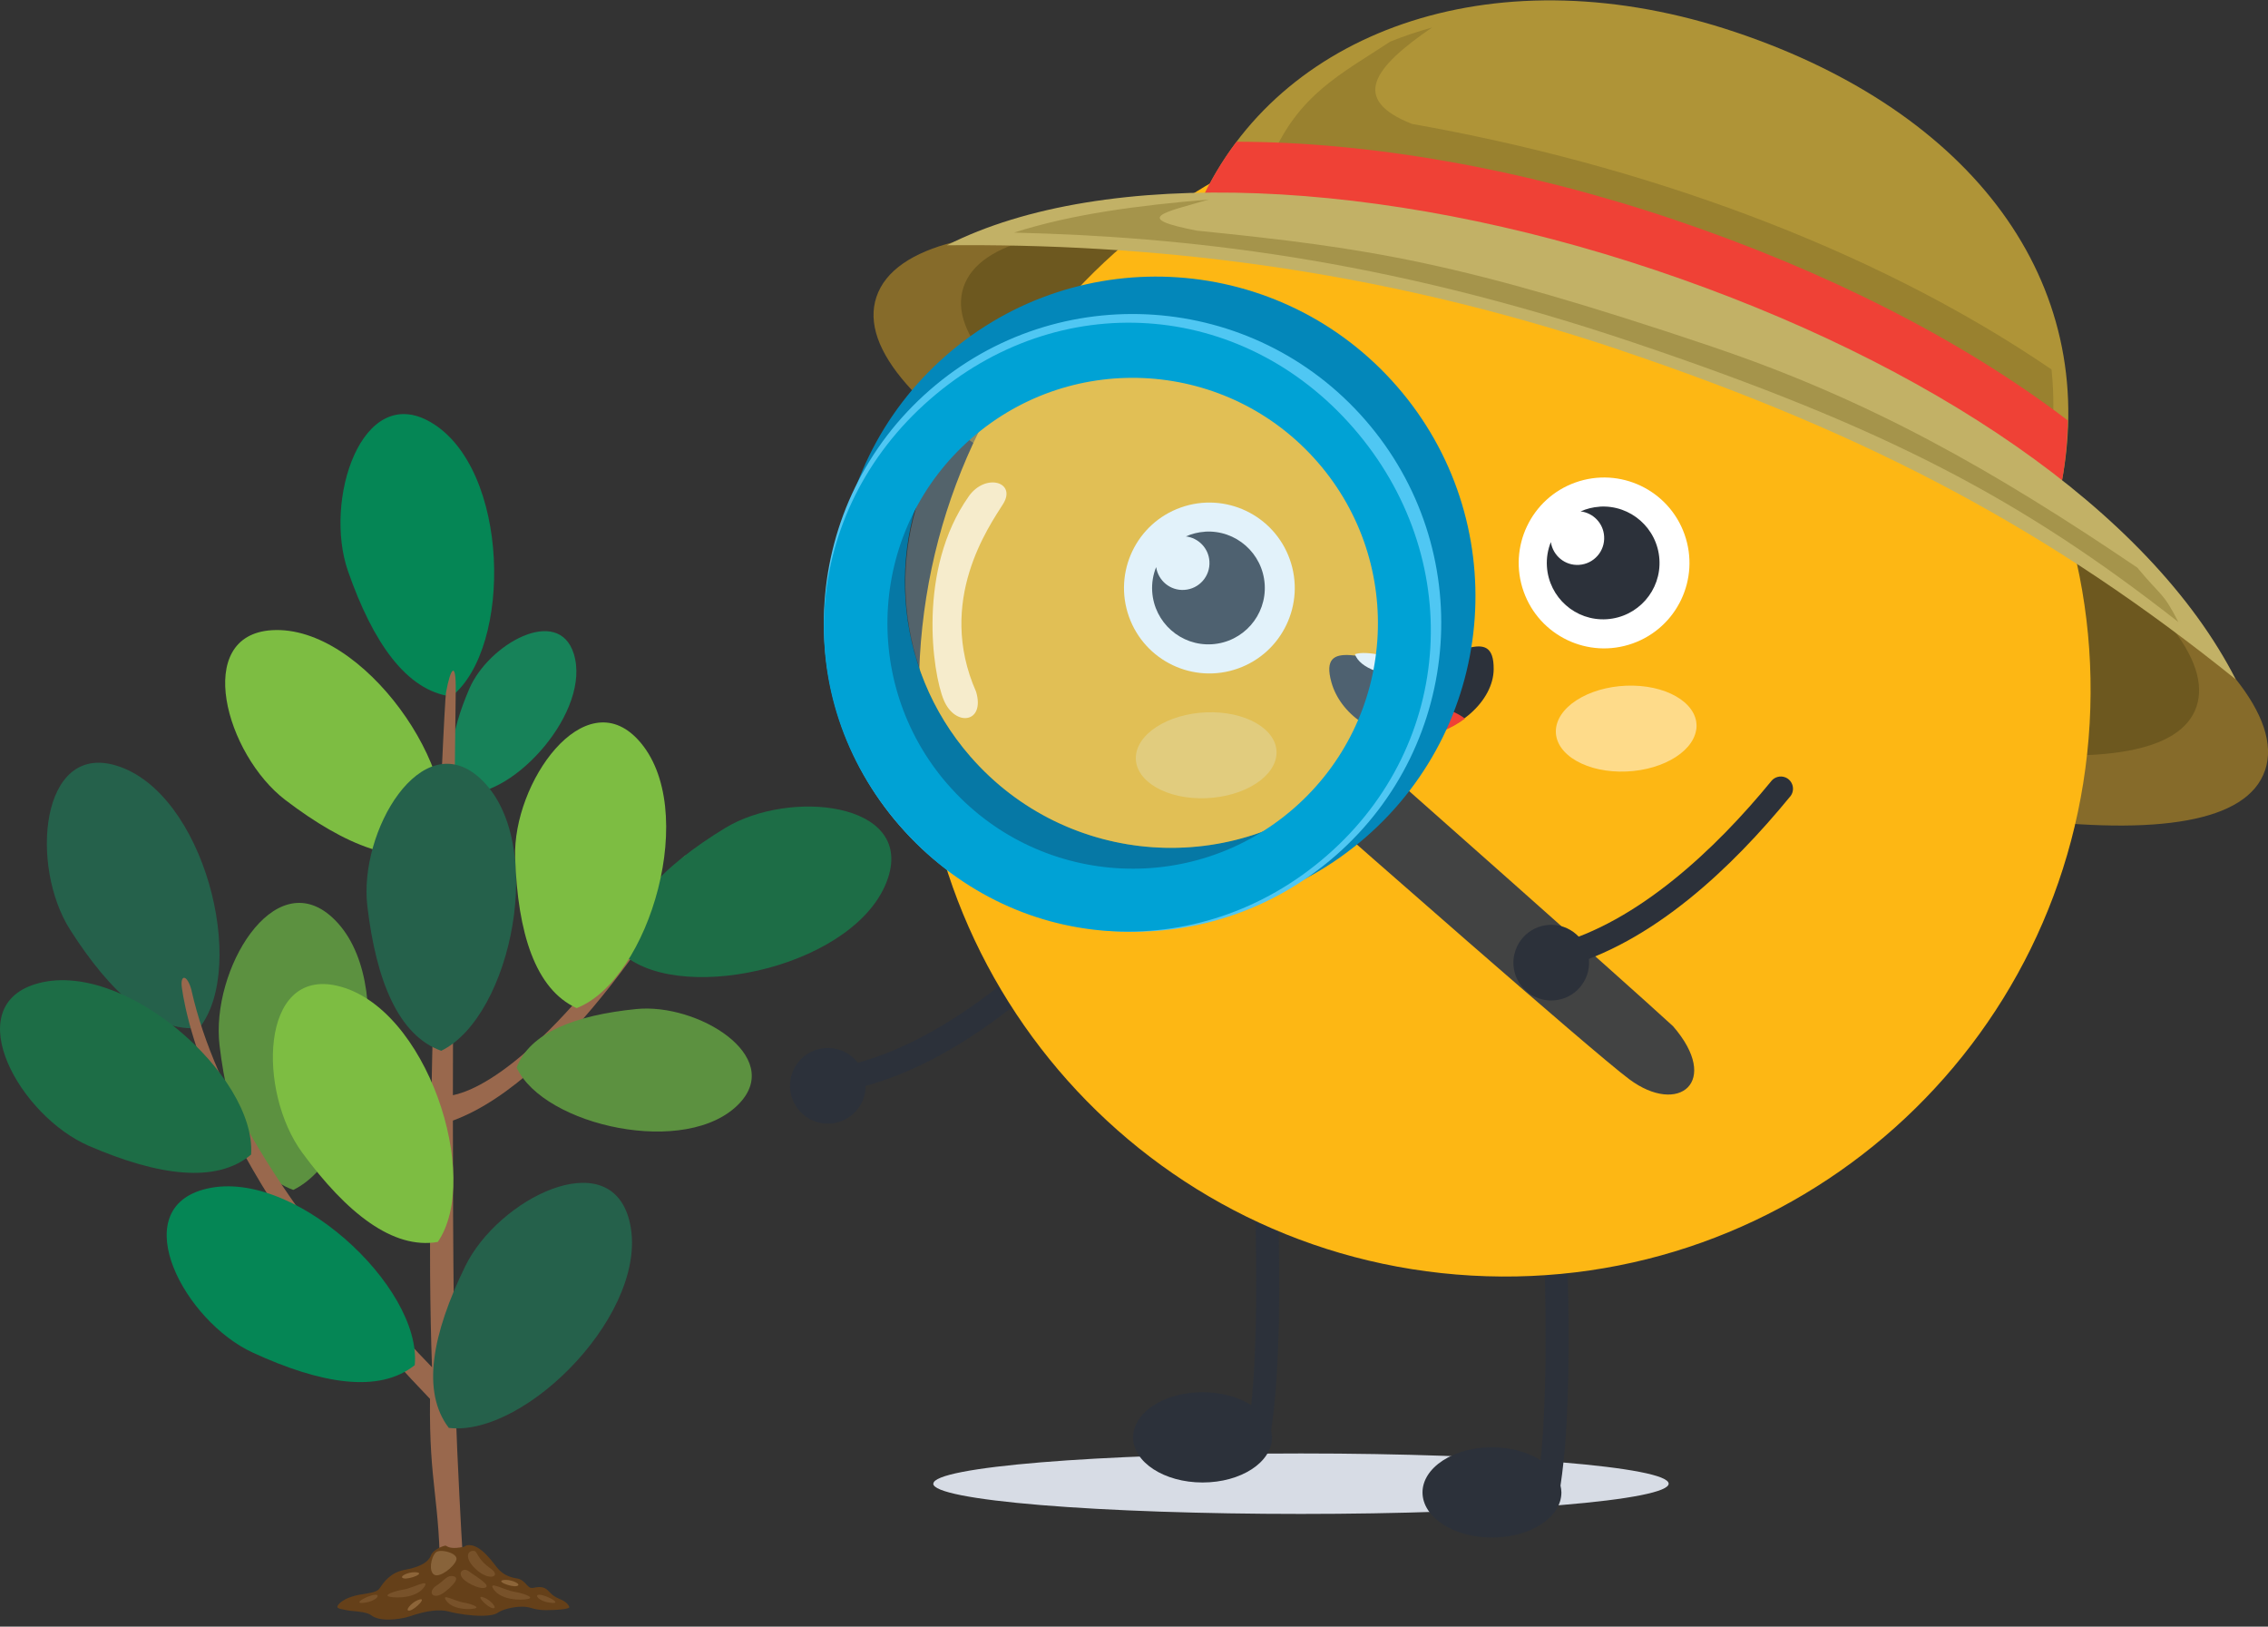 <svg width="311" height="223" viewBox="0 0 311 223" fill="none" xmlns="http://www.w3.org/2000/svg">
<rect x="0" y="0" width="311" height="223" fill="#333333" stroke="none"/>
<g clip-path="url(#clip0_1222_352)">
<path d="M310.593 105.598C305.761 119.951 260.397 112.583 207.378 94.725C154.359 76.875 115.354 55.046 120.186 40.693C125.018 26.34 170.316 29.438 223.335 47.288C276.362 65.138 315.434 91.244 310.602 105.598H310.593Z" fill="#866B2A"/>
<path d="M301.196 96.868C296.92 109.56 256.811 103.039 209.927 87.249C163.044 71.467 127.85 52.047 132.125 39.355C136.393 26.664 177.166 29.521 224.041 45.303C270.925 61.084 305.463 84.168 301.196 96.868Z" fill="#6D581F"/>
<path d="M127.973 203.403C127.973 204.5 133.286 205.554 142.743 206.335C152.199 207.116 165.018 207.548 178.393 207.548C191.768 207.548 204.587 207.108 214.044 206.335C223.5 205.554 228.814 204.5 228.814 203.403C228.814 201.111 206.239 199.258 178.402 199.258C150.555 199.258 127.989 201.119 127.989 203.403H127.973Z" fill="#D7DCE5"/>
<path fill-rule="evenodd" clip-rule="evenodd" d="M172.706 143.341C173.511 143.374 174.159 144.005 174.209 144.811C174.209 144.811 174.881 153.707 175.222 164.638C175.554 175.262 175.579 187.754 174.3 196.11C174.375 196.418 174.416 196.733 174.425 197.049C174.425 200.471 170.166 203.237 164.902 203.237C159.646 203.237 155.379 200.463 155.379 197.049C155.379 195.404 156.383 193.834 158.169 192.671C159.954 191.509 162.378 190.861 164.902 190.861C167.401 190.861 169.792 191.5 171.577 192.638C172.391 184.822 172.366 174.024 172.083 164.738C171.751 153.89 171.079 145.052 171.079 145.052C171.037 144.603 171.195 144.155 171.502 143.831C171.809 143.507 172.249 143.324 172.706 143.341V143.341Z" fill="#2C313A"/>
<path fill-rule="evenodd" clip-rule="evenodd" d="M212.39 150.891C213.195 150.924 213.843 151.556 213.892 152.361C213.892 152.361 214.565 161.257 214.905 172.188C215.237 182.812 215.262 195.304 213.984 203.661C214.058 203.968 214.1 204.283 214.108 204.599C214.108 208.021 209.849 210.787 204.585 210.787C199.33 210.787 195.062 208.013 195.062 204.599C195.062 202.954 196.067 201.385 197.852 200.222C199.637 199.059 202.061 198.411 204.585 198.411C207.084 198.411 209.475 199.051 211.261 200.189C212.074 192.372 212.049 181.574 211.767 172.288C211.435 161.44 210.762 152.602 210.762 152.602C210.721 152.154 210.879 151.705 211.186 151.381C211.493 151.057 211.933 150.875 212.39 150.891V150.891Z" fill="#2C313A"/>
<path d="M40.223 163.126C49.895 158.417 54.844 134.295 45.562 125.773C37.541 118.414 28.89 133.049 30.103 143.291C31.315 153.532 34.362 161.025 40.231 163.134L40.223 163.126Z" fill="#5C9140"/>
<path d="M63.603 108.795C70.535 109.294 81.121 97.407 78.68 89.633C76.579 82.913 66.998 88.296 64.358 94.417C61.718 100.539 60.996 105.714 63.594 108.795H63.603Z" fill="#178259"/>
<path d="M60.449 116.18C63.786 105.955 49.871 85.629 37.293 86.394C26.425 87.058 30.942 103.446 39.153 109.692C47.356 115.93 54.853 118.946 60.449 116.188V116.18Z" fill="#7DBD42"/>
<path d="M27.339 140.915C34.006 132.476 27.995 108.588 15.931 104.95C5.512 101.801 4.067 118.746 9.605 127.443C15.143 136.139 21.137 141.563 27.339 140.915V140.915Z" fill="#25614B"/>
<path d="M61.893 95.489C70.32 88.802 69.938 64.174 59.029 57.862C49.606 52.413 44.325 68.577 47.721 78.303C51.117 88.038 55.708 94.691 61.893 95.48V95.489Z" fill="#058655"/>
<path d="M26.278 135.857C29.433 149.762 39.645 167.188 59.239 187.439C58.085 156.307 60.874 96.544 61.157 94.966C61.788 91.46 62.552 90.547 62.493 94.7C62.386 102.69 62.128 126.488 62.103 150.144C65.433 149.479 75.528 145.177 92.897 118.705C93.901 116.437 95.67 116.686 94.408 119.211C93.179 121.67 77.82 147.851 62.103 153.624C62.103 171.565 62.244 188.975 62.701 198.868C64.328 234.427 64.519 215.738 64.569 217.258C64.179 220.024 60.949 217.723 60.36 217.258C60.36 205.247 58.832 203.835 58.965 191.774C30.405 162.146 25.714 140.882 24.942 135.442C24.659 133.481 25.714 133.564 26.287 135.857H26.278Z" fill="#99684D"/>
<path d="M49.542 218.587L49.799 218.545C50.787 218.387 51.717 218.238 52.032 217.781L52.115 217.656C52.655 216.876 53.552 215.572 55.495 215.214C57.138 214.915 58.575 214.384 59.056 213.329C59.347 212.349 61.032 211.834 61.14 211.9C61.547 212.174 62.087 212.357 63.598 212.058C63.714 212 63.922 211.867 64.054 211.842C65.939 211.543 67.741 214.483 68.347 215.123C69.003 215.829 69.825 216.236 70.854 216.386C71.51 216.477 71.9 216.909 72.191 217.225C72.506 217.573 72.647 217.698 72.938 217.698C73.021 217.698 73.112 217.69 73.212 217.665C73.502 217.607 73.752 217.573 73.959 217.573C74.706 217.573 75.047 217.931 75.337 218.246C75.545 218.462 75.769 218.703 76.251 218.977C76.716 219.243 77.712 219.467 78.061 220.281C78.202 220.605 76.342 220.738 74.814 220.738C74.117 220.738 73.403 220.63 72.797 220.431C72.456 220.323 72.05 220.265 71.568 220.265C70.298 220.265 68.87 220.672 68.33 221.054C67.89 221.361 67.143 221.511 66.03 221.511C64.652 221.511 62.792 221.27 61.514 220.921C60.277 220.589 58.483 220.804 56.325 221.544C55.428 221.851 54.258 222.034 53.27 222.034C52.207 222.034 51.41 221.834 50.895 221.436C50.38 221.037 49.168 220.929 48.446 220.863C48.081 220.829 47.79 220.804 47.574 220.755C47.068 220.63 46.246 220.564 46.254 220.281C46.262 220.049 46.951 219.01 49.558 218.578L49.542 218.587Z" fill="#654019"/>
<path d="M64.933 212.606C65.539 212.606 65.256 213.603 67.307 215.057C68.727 216.062 67.257 216.751 65.58 215.405C63.828 214.002 63.82 212.606 64.933 212.606V212.606Z" fill="#78522A"/>
<path d="M69.318 216.593C70.248 216.568 71.61 217.216 70.879 217.432C70.148 217.648 67.591 216.651 69.318 216.593Z" fill="#8D6539"/>
<path d="M66.488 219.06C67.344 219.417 68.315 220.58 67.559 220.472C66.804 220.364 64.894 218.387 66.488 219.06Z" fill="#78522A"/>
<path d="M74.389 218.695C75.418 218.952 77.162 219.957 75.41 219.716C73.658 219.476 73.011 218.338 74.389 218.695Z" fill="#78522A"/>
<path d="M70.482 218.213C71.636 218.387 73.446 218.994 72.367 219.21C71.288 219.426 68.73 219.343 67.709 217.914C66.754 216.585 69.245 218.022 70.482 218.213Z" fill="#78522A"/>
<path d="M63.49 219.683C64.444 219.833 65.947 220.331 65.059 220.514C64.162 220.697 62.037 220.63 61.19 219.434C60.393 218.329 62.468 219.525 63.498 219.683H63.49Z" fill="#78522A"/>
<path d="M64.287 215.405C65.001 215.979 67.358 217.291 66.578 217.64C65.797 217.989 63.539 216.842 63.24 216.062C62.941 215.281 63.747 214.974 64.287 215.405V215.405Z" fill="#78522A"/>
<path d="M61.839 216.062C61.233 216.062 60.735 216.817 59.929 217.316C58.452 218.238 59.382 219.542 61.059 218.196C62.81 216.792 62.952 216.062 61.839 216.062Z" fill="#78522A"/>
<path d="M56.889 215.538C55.96 215.505 54.598 216.153 55.329 216.377C56.059 216.593 58.616 215.596 56.889 215.538Z" fill="#8D6539"/>
<path d="M57.237 219.384C56.382 219.741 55.411 220.904 56.166 220.796C56.922 220.688 58.831 218.711 57.237 219.384Z" fill="#8D6539"/>
<path d="M51.045 218.695C50.016 218.952 48.273 219.957 50.024 219.716C51.776 219.476 52.424 218.338 51.045 218.695Z" fill="#78522A"/>
<path d="M55.352 217.914C54.198 218.088 52.388 218.695 53.467 218.911C54.547 219.127 57.104 219.044 58.133 217.615C59.088 216.278 56.597 217.723 55.36 217.914H55.352Z" fill="#78522A"/>
<path d="M59.77 212.814C59.056 213.512 58.773 215.464 59.554 215.887C60.334 216.319 62.277 214.799 62.576 213.852C62.875 212.897 60.309 212.291 59.778 212.814H59.77Z" fill="#88633A"/>
<path d="M56.871 187.148C57.901 176.441 39.917 159.621 27.804 163.101C17.343 166.108 25.314 181.126 34.67 185.437C44.035 189.748 52.006 191.052 56.871 187.148Z" fill="#058655"/>
<path d="M60.501 144.055C70.173 139.346 75.122 115.224 65.831 106.702C57.811 99.343 49.16 113.978 50.372 124.22C51.584 134.453 54.631 141.954 60.501 144.055Z" fill="#25614B"/>
<path d="M34.43 158.284C35.21 147.552 16.837 131.164 4.807 134.927C-5.58 138.174 2.739 153.009 12.196 157.096C21.652 161.182 29.664 162.304 34.43 158.284Z" fill="#1D6D46"/>
<path d="M61.545 195.753C72.222 197.04 89.457 179.456 86.278 167.263C83.53 156.722 68.32 164.33 63.795 173.592C59.262 182.853 57.759 190.802 61.545 195.753Z" fill="#25614B"/>
<path d="M85.616 130.973C93.918 137.817 117.904 132.294 121.79 120.299C125.144 109.942 108.24 108.156 99.44 113.513C90.639 118.871 85.093 124.752 85.616 130.973V130.973Z" fill="#1D6D46"/>
<path d="M79.057 138.208C89.086 134.329 96.043 110.697 87.508 101.428C80.136 93.421 70.289 107.275 70.638 117.583C70.987 127.883 73.394 135.608 79.065 138.199L79.057 138.208Z" fill="#7DBD42"/>
<path d="M70.844 146.364C74.563 154.363 94.273 158.766 101.388 151.265C107.532 144.786 95.66 137.485 87.249 138.332C78.839 139.18 72.662 141.572 70.844 146.356V146.364Z" fill="#5C9140"/>
<path d="M60.034 170.261C66.12 161.39 58.514 137.967 46.235 135.143C35.625 132.701 35.326 149.703 41.436 158.01C47.539 166.316 53.89 171.324 60.034 170.261Z" fill="#7DBD42"/>
<path fill-rule="evenodd" clip-rule="evenodd" d="M161.957 109.958C161.259 109.75 160.504 110.025 160.097 110.631C160.097 110.631 154.576 118.655 146.016 127.169C137.456 135.691 125.874 144.57 114.21 146.439C113.612 146.522 113.105 146.929 112.889 147.486C112.674 148.05 112.773 148.682 113.155 149.155C113.537 149.62 114.143 149.845 114.741 149.737C127.668 147.668 139.582 138.291 148.374 129.536C157.166 120.781 162.853 112.516 162.853 112.516C163.169 112.076 163.244 111.511 163.069 111.005C162.895 110.498 162.48 110.099 161.965 109.95L161.957 109.958Z" fill="#2C313A"/>
<path d="M108.62 147.145C107.682 149.853 109.11 152.81 111.817 153.757C113.112 154.205 114.54 154.131 115.777 153.524C117.014 152.926 117.969 151.855 118.417 150.559C118.874 149.255 118.791 147.834 118.185 146.597C117.587 145.359 116.516 144.404 115.221 143.955C112.514 143.017 109.558 144.446 108.612 147.153L108.62 147.145Z" fill="#2C313A"/>
<path d="M286.543 99.193C289.067 54.873 255.204 16.898 210.908 14.373C166.613 11.849 128.659 45.732 126.135 90.052C123.612 134.373 157.475 172.348 201.771 174.872C246.066 177.396 284.02 143.513 286.543 99.193Z" fill="#FDB714"/>
<path opacity="0.25" d="M174.999 103.729C174.75 105.29 173.497 106.769 171.521 107.84C169.545 108.912 167.004 109.485 164.455 109.435C159.15 109.327 155.281 106.603 155.796 103.355C156.045 101.793 157.299 100.315 159.275 99.243C161.251 98.172 163.791 97.599 166.34 97.648C171.645 97.757 175.514 100.481 174.999 103.729V103.729Z" fill="white"/>
<path opacity="0.5" d="M232.585 100.074C232.062 103.33 227.346 105.88 222.049 105.78C219.5 105.73 217.159 105.058 215.54 103.92C213.913 102.782 213.141 101.262 213.39 99.7C213.639 98.138 214.892 96.66 216.868 95.588C218.844 94.517 221.385 93.944 223.934 93.994C229.239 94.102 233.108 96.826 232.593 100.074H232.585Z" fill="white"/>
<path d="M169.753 91.648C175.845 89.484 179.031 82.788 176.867 76.692C174.704 70.597 168.011 67.411 161.918 69.575C155.826 71.74 152.641 78.435 154.804 84.531C156.967 90.626 163.66 93.813 169.753 91.648Z" fill="white"/>
<path d="M165.219 72.896C164.289 72.954 163.417 73.187 162.612 73.536C164.339 73.743 165.734 75.155 165.842 76.958C165.975 78.993 164.43 80.745 162.396 80.87C160.478 80.995 158.826 79.616 158.536 77.747C158.12 78.777 157.921 79.915 157.996 81.094C158.27 85.355 161.94 88.595 166.199 88.321C170.458 88.047 173.696 84.375 173.422 80.114C173.148 75.853 169.478 72.614 165.219 72.888V72.896Z" fill="#2C313A"/>
<path d="M223.878 88.212C229.97 86.048 233.156 79.352 230.992 73.257C228.829 67.161 222.136 63.975 216.043 66.139C209.951 68.304 206.766 75 208.929 81.095C211.092 87.19 217.785 90.377 223.878 88.212Z" fill="white"/>
<path d="M219.344 69.465C218.414 69.524 217.542 69.756 216.737 70.105C218.464 70.313 219.859 71.725 219.967 73.527C220.1 75.562 218.555 77.315 216.521 77.439C214.603 77.564 212.951 76.185 212.661 74.316C212.245 75.346 212.046 76.484 212.121 77.664C212.395 81.925 216.065 85.164 220.324 84.89C224.583 84.616 227.821 80.945 227.547 76.683C227.273 72.422 223.603 69.183 219.344 69.457V69.465Z" fill="#2C313A"/>
<path d="M182.57 93.537C183.757 97.798 188.456 101.403 194.235 100.938C200.013 100.472 204.787 96.029 204.82 91.751C204.879 85.422 199.241 90.621 193.438 90.787C187.643 90.954 180.768 87.1 182.57 93.537Z" fill="#2C313A"/>
<path d="M193.288 96.793C196.41 96.544 199.191 97.192 200.877 98.512C199.125 99.841 196.842 100.838 194.251 101.046C191.329 101.278 188.847 100.514 186.812 99.21C188.34 97.906 190.524 97.025 193.297 96.801L193.288 96.793Z" fill="#EF4136"/>
<path d="M185.793 89.683C187.619 89.101 190.509 90.273 193.398 90.189C196.653 90.098 199.284 88.429 201.343 88.827C200.654 90.68 197.641 92.258 193.896 92.557C189.886 92.881 186.465 91.618 185.793 89.683Z" fill="white"/>
<path d="M190.823 106.32C190.823 106.32 222.522 134.345 229.413 140.683C236.022 148.283 230.21 153.009 223.419 147.959C218.221 144.097 183.027 113.106 183.027 113.106L190.823 106.32V106.32Z" fill="#424343"/>
<path d="M125.518 110.498C141.4 128.739 169.055 130.649 187.296 114.759C205.528 98.878 207.437 71.201 191.555 52.961C175.672 34.712 148.017 32.802 129.777 48.692C111.536 64.581 109.627 92.249 125.509 110.498H125.518ZM125.518 112.218C110.988 95.514 112.732 70.196 129.428 55.652C146.108 41.125 171.422 42.869 185.951 59.556C200.488 76.26 198.737 101.577 182.049 116.113C165.361 130.649 140.055 128.913 125.518 112.209V112.218Z" fill="#0387BA"/>
<path d="M129.653 60.353C121.334 73.618 122.239 91.278 133.057 103.704C146.291 118.912 169.347 120.499 184.548 107.259C185.279 106.627 185.952 105.946 186.616 105.257C184.756 108.231 182.44 110.988 179.658 113.414C164.457 126.662 141.409 125.067 128.167 109.859C115.564 95.381 116.436 73.81 129.653 60.345V60.353Z" fill="#0678A5"/>
<path opacity="0.3" d="M133.057 103.704C122.703 91.809 121.525 75.155 128.739 62.098C129.935 60.677 131.213 59.307 132.658 58.044C147.461 45.153 169.903 46.698 182.796 61.508C195.076 75.604 194.229 96.635 181.343 109.742C166.258 120.208 145.402 117.882 133.065 103.704H133.057Z" fill="#9DD3ED"/>
<path d="M123.383 113.206C138.734 130.84 165.476 132.692 183.102 117.334C200.729 101.976 202.58 75.222 187.22 57.587C171.861 39.945 145.127 38.101 127.501 53.468C109.867 68.826 108.024 95.58 123.383 113.214V113.206ZM126.679 110.34C112.906 94.509 114.558 70.52 130.374 56.749C146.182 42.969 170.159 44.621 183.941 60.453C197.715 76.276 196.063 100.265 180.246 114.045C164.43 127.816 140.453 126.164 126.688 110.34H126.679Z" fill="#4FC7F3"/>
<path d="M123.384 113.206C138.735 130.84 164.323 132.651 181.949 117.293C199.575 101.934 200.937 76.293 185.578 58.659C170.226 41.017 145.153 39.38 127.527 54.747C109.893 70.105 108.025 95.572 123.384 113.206V113.206ZM129.96 107.541C117.763 93.52 119.225 72.273 133.231 60.071C147.237 47.869 168.475 49.331 180.679 63.352C192.875 77.365 191.414 98.612 177.408 110.822C163.402 123.024 142.164 121.554 129.968 107.541H129.96Z" fill="#00A2D5"/>
<path opacity="0.7" d="M132.83 68.053C135.146 64.781 139.43 66.085 137.554 69.083C135.678 72.082 128.33 82.357 133.851 94.841C135.113 99.144 130.962 99.692 129.409 95.962C127.857 92.233 125.773 78.054 132.83 68.062V68.053Z" fill="white"/>
<path fill-rule="evenodd" clip-rule="evenodd" d="M242.861 107.117C235.206 116.454 224.571 126.454 213.155 129.494C212.565 129.636 212.109 130.092 211.943 130.674C211.785 131.255 211.943 131.878 212.374 132.302C212.806 132.725 213.429 132.892 214.01 132.725C226.663 129.361 237.572 118.837 245.435 109.244L245.484 109.194C245.825 108.779 245.949 108.222 245.808 107.699C245.667 107.176 245.293 106.752 244.787 106.561C244.106 106.303 243.326 106.519 242.877 107.092L242.844 107.117H242.861Z" fill="#2C313A"/>
<path d="M207.666 130.765C207.002 133.556 208.72 136.355 211.51 137.02C212.847 137.335 214.258 137.111 215.429 136.397C216.599 135.674 217.438 134.519 217.762 133.182C218.077 131.845 217.853 130.433 217.139 129.262C216.417 128.09 215.263 127.252 213.926 126.928C211.136 126.263 208.339 127.982 207.674 130.773L207.666 130.765Z" fill="#2C313A"/>
<path d="M225.949 40.386C247.527 47.654 266.556 57.629 281.633 68.859C282.024 67.979 282.522 67.115 282.704 66.16C287.927 38.65 270.5 15.351 238.046 4.428C205.592 -6.503 176.276 3.83 165.167 26.589C164.735 27.469 164.603 28.45 164.387 29.388C183.175 29.571 204.371 33.118 225.957 40.394L225.949 40.386Z" fill="#AF9437"/>
<path d="M281.492 58.418C281.625 55.777 281.592 53.177 281.309 50.644C256.468 33.707 224.762 22.486 193.611 16.987C185.126 13.623 188.306 9.287 196.367 3.772C194.391 4.312 192.49 4.96 190.647 5.699C183.905 10.143 178.019 12.942 174.258 21.863C173.876 22.76 173.693 23.723 173.461 24.662C192.258 24.836 213.454 28.391 235.032 35.659C253.314 41.814 267.718 49.248 281.492 58.41V58.418Z" fill="#99812F"/>
<path d="M282.696 66.16C283.243 63.261 283.493 60.428 283.542 57.638C269.08 46.607 250.391 37.13 229.411 30.061C208.68 23.084 187.766 19.454 169.567 19.429C167.881 21.655 166.395 24.039 165.158 26.589C164.926 27.062 164.776 27.569 164.66 28.076C170.978 28.715 177.479 29.604 184.154 30.767C197.529 32.412 211.635 35.568 225.94 40.386C238.17 44.497 249.544 49.514 259.872 55.112C267.76 58.867 275.157 62.895 282.322 67.298C282.48 66.924 282.612 66.558 282.687 66.16H282.696Z" fill="#EF4136"/>
<path d="M222.329 48.06C256.983 59.731 281.55 73.004 306.582 93.138C294.776 70.039 264.588 49.688 227.069 37.055C189.551 24.421 151.41 22.693 129.84 33.624C156.698 33.375 187.683 36.39 222.337 48.052L222.329 48.06Z" fill="#C2B166"/>
<path d="M234.74 47.512C200.086 35.85 187.79 34.015 164.145 31.622C155.104 29.878 159.595 29.164 165.764 27.353C156.042 28.159 146.934 29.355 139.047 31.888C162.194 32.453 189.343 35.294 223.997 46.964C258.651 58.634 277.174 68.394 298.711 85.281C296.569 81.078 296.369 81.808 293.082 77.822C273.313 64.432 256.343 54.797 234.732 47.52L234.74 47.512Z" fill="#A5944B"/>
</g>
<defs>
<clipPath id="clip0_1222_352">
<rect width="311" height="222" fill="white" transform="translate(0 0.051)"/>
</clipPath>
</defs>
</svg>
